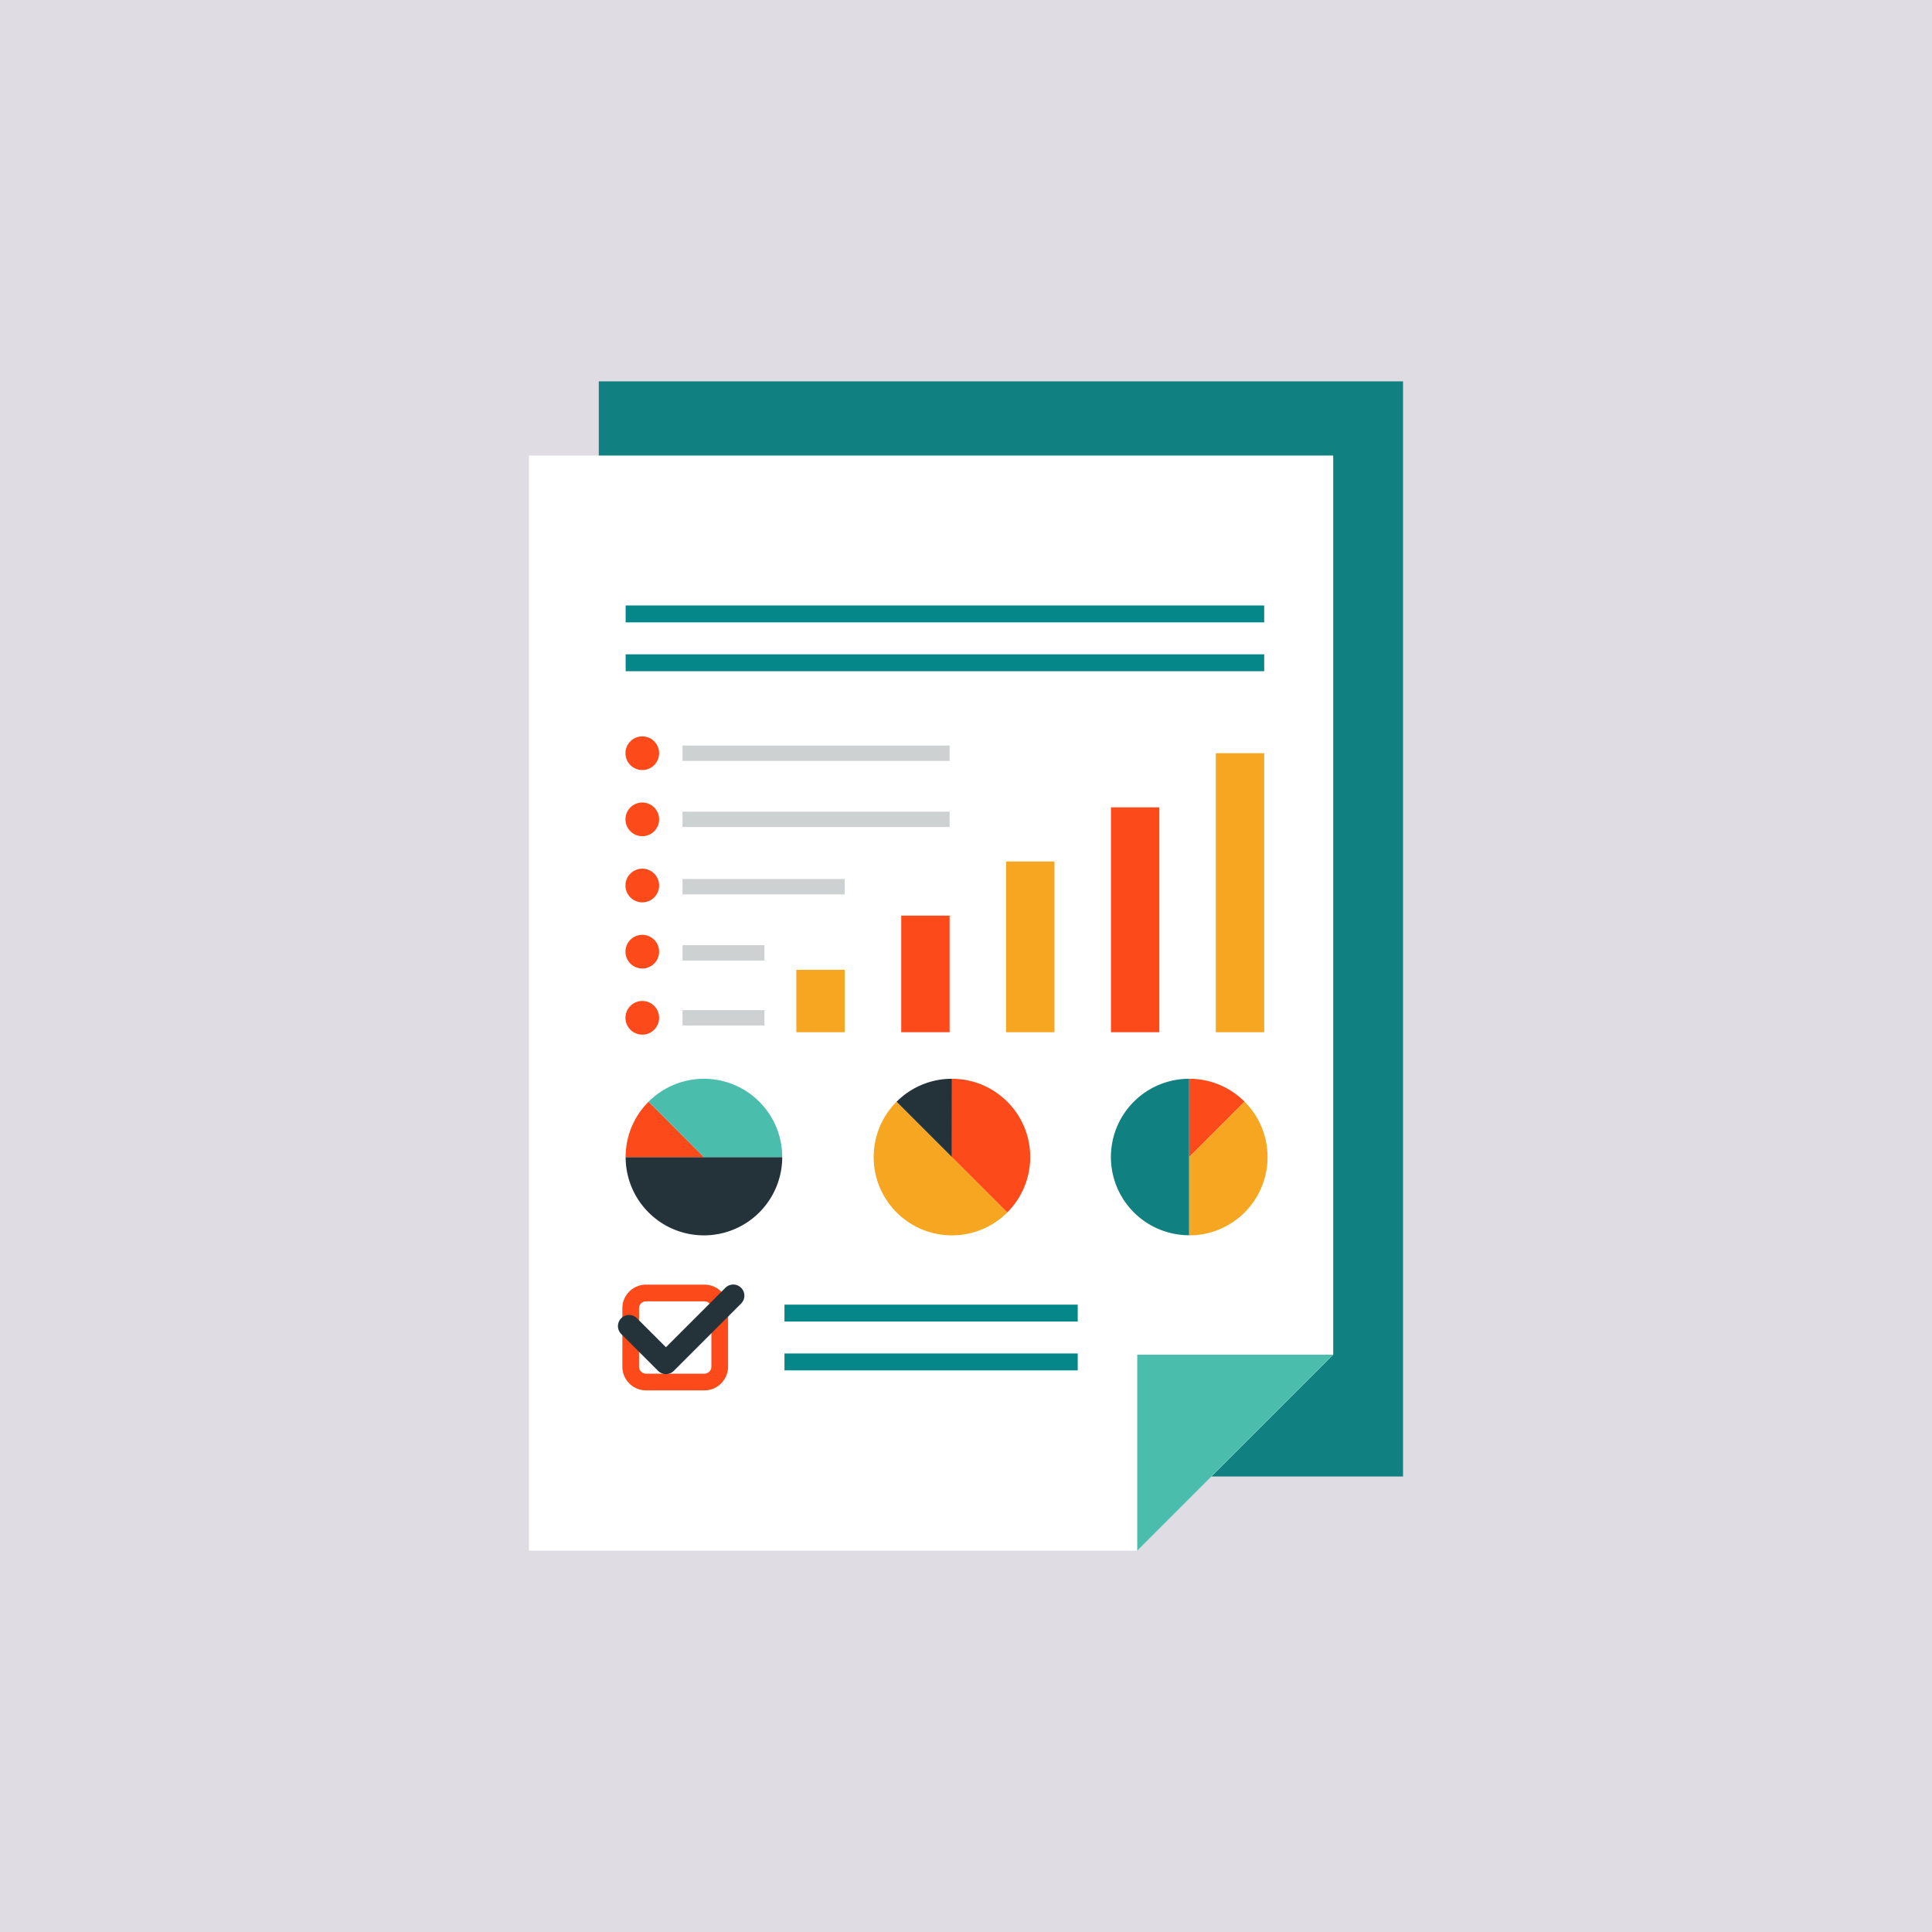 <?xml version="1.0" encoding="UTF-8"?> <svg xmlns="http://www.w3.org/2000/svg" viewBox="0 0 1000 1000"><defs><style>.cls-1{fill:#dfdce3;}.cls-2{fill:#118081;}.cls-3{fill:#fff;}.cls-4{fill:#4abdac;}.cls-5{fill:#058789;}.cls-6{fill:#fc4a1a;}.cls-7{fill:#243239;}.cls-8{fill:#f6a620;}.cls-9{fill:#cdd1d1;}</style></defs><g id="Layer_7" data-name="Layer 7"><rect class="cls-1" x="-6.22" width="1012.45" height="1000"></rect><rect class="cls-2" x="309.93" y="197.39" width="416.28" height="566.84"></rect><polygon class="cls-3" points="690.07 235.78 690.07 701.17 588.63 802.61 273.79 802.61 273.79 235.78 690.07 235.78"></polygon><polygon class="cls-4" points="588.63 802.61 588.63 701.17 690.07 701.17 588.63 802.61"></polygon><rect class="cls-5" x="406.04" y="700.56" width="151.79" height="8.75"></rect><rect class="cls-5" x="406.04" y="675.28" width="151.79" height="8.75"></rect><rect class="cls-5" x="323.83" y="338.67" width="330.52" height="8.75"></rect><rect class="cls-5" x="323.83" y="313.39" width="330.52" height="8.75"></rect><path class="cls-6" d="M364.64,673.57a3.58,3.58,0,0,1,3.57,3.58v30.24a3.64,3.64,0,0,1-3.57,3.62h-30.3a3.65,3.65,0,0,1-3.57-3.62V677.15a3.58,3.58,0,0,1,3.57-3.58h30.3m0-8.64h-30.3a12.22,12.22,0,0,0-12.21,12.22v30.24a12.26,12.26,0,0,0,12.21,12.26h30.3a12.26,12.26,0,0,0,12.21-12.26V677.15a12.22,12.22,0,0,0-12.21-12.22Z"></path><path class="cls-7" d="M344.69,711.23h0a5.74,5.74,0,0,1-4.07-1.68l-19.23-19.24a5.76,5.76,0,0,1,8.14-8.14l15.16,15.16,30.71-30.71a5.76,5.76,0,1,1,8.14,8.15l-34.78,34.78A5.74,5.74,0,0,1,344.69,711.23Z"></path><path class="cls-7" d="M364.34,639.42a40.51,40.51,0,0,1-40.51-40.51h81.05A40.52,40.52,0,0,1,364.34,639.42Z"></path><path class="cls-6" d="M364.34,598.91H323.83a40.32,40.32,0,0,1,11.88-28.67Z"></path><path class="cls-4" d="M404.88,598.91H364.34l-28.63-28.67a40.52,40.52,0,0,1,69.17,28.67Z"></path><path class="cls-8" d="M464.08,627.54a40.51,40.51,0,0,1,0-57.29l57.31,57.31A40.52,40.52,0,0,1,464.08,627.54Z"></path><path class="cls-7" d="M492.72,598.89l-28.64-28.64a40.29,40.29,0,0,1,28.67-11.87Z"></path><path class="cls-6" d="M521.39,627.56l-28.67-28.67,0-40.51a40.51,40.51,0,0,1,28.64,69.18Z"></path><path class="cls-2" d="M575,598.88a40.51,40.51,0,0,1,40.51-40.51v81A40.52,40.52,0,0,1,575,598.88Z"></path><path class="cls-6" d="M615.54,598.88V558.37a40.35,40.35,0,0,1,28.67,11.87Z"></path><path class="cls-8" d="M615.54,639.42V598.88l28.67-28.64a40.52,40.52,0,0,1-28.67,69.18Z"></path><rect class="cls-8" x="629.31" y="389.86" width="25.04" height="144.41"></rect><rect class="cls-6" x="575.03" y="417.89" width="25.04" height="116.38"></rect><rect class="cls-8" x="520.75" y="445.91" width="25.04" height="88.36"></rect><rect class="cls-6" x="466.47" y="473.93" width="25.04" height="60.34"></rect><rect class="cls-8" x="412.19" y="501.96" width="25.04" height="32.31"></rect><path class="cls-6" d="M341.16,389.86a8.71,8.71,0,1,1-8.71-8.71A8.71,8.71,0,0,1,341.16,389.86Z"></path><path class="cls-6" d="M341.16,424.1a8.71,8.71,0,1,1-8.71-8.71A8.71,8.71,0,0,1,341.16,424.1Z"></path><path class="cls-6" d="M341.16,458.34a8.71,8.71,0,1,1-8.71-8.71A8.71,8.71,0,0,1,341.16,458.34Z"></path><path class="cls-6" d="M341.16,492.58a8.71,8.71,0,1,1-8.71-8.71A8.71,8.71,0,0,1,341.16,492.58Z"></path><path class="cls-6" d="M341.16,526.82a8.71,8.71,0,1,1-8.71-8.71A8.71,8.71,0,0,1,341.16,526.82Z"></path><rect class="cls-9" x="353.27" y="385.89" width="138.24" height="7.95"></rect><rect class="cls-9" x="353.27" y="420.13" width="138.24" height="7.95"></rect><rect class="cls-9" x="353.27" y="454.98" width="83.96" height="7.95"></rect><rect class="cls-9" x="353.27" y="489.22" width="42.41" height="7.95"></rect><rect class="cls-9" x="353.27" y="522.85" width="42.41" height="7.95"></rect></g></svg> 